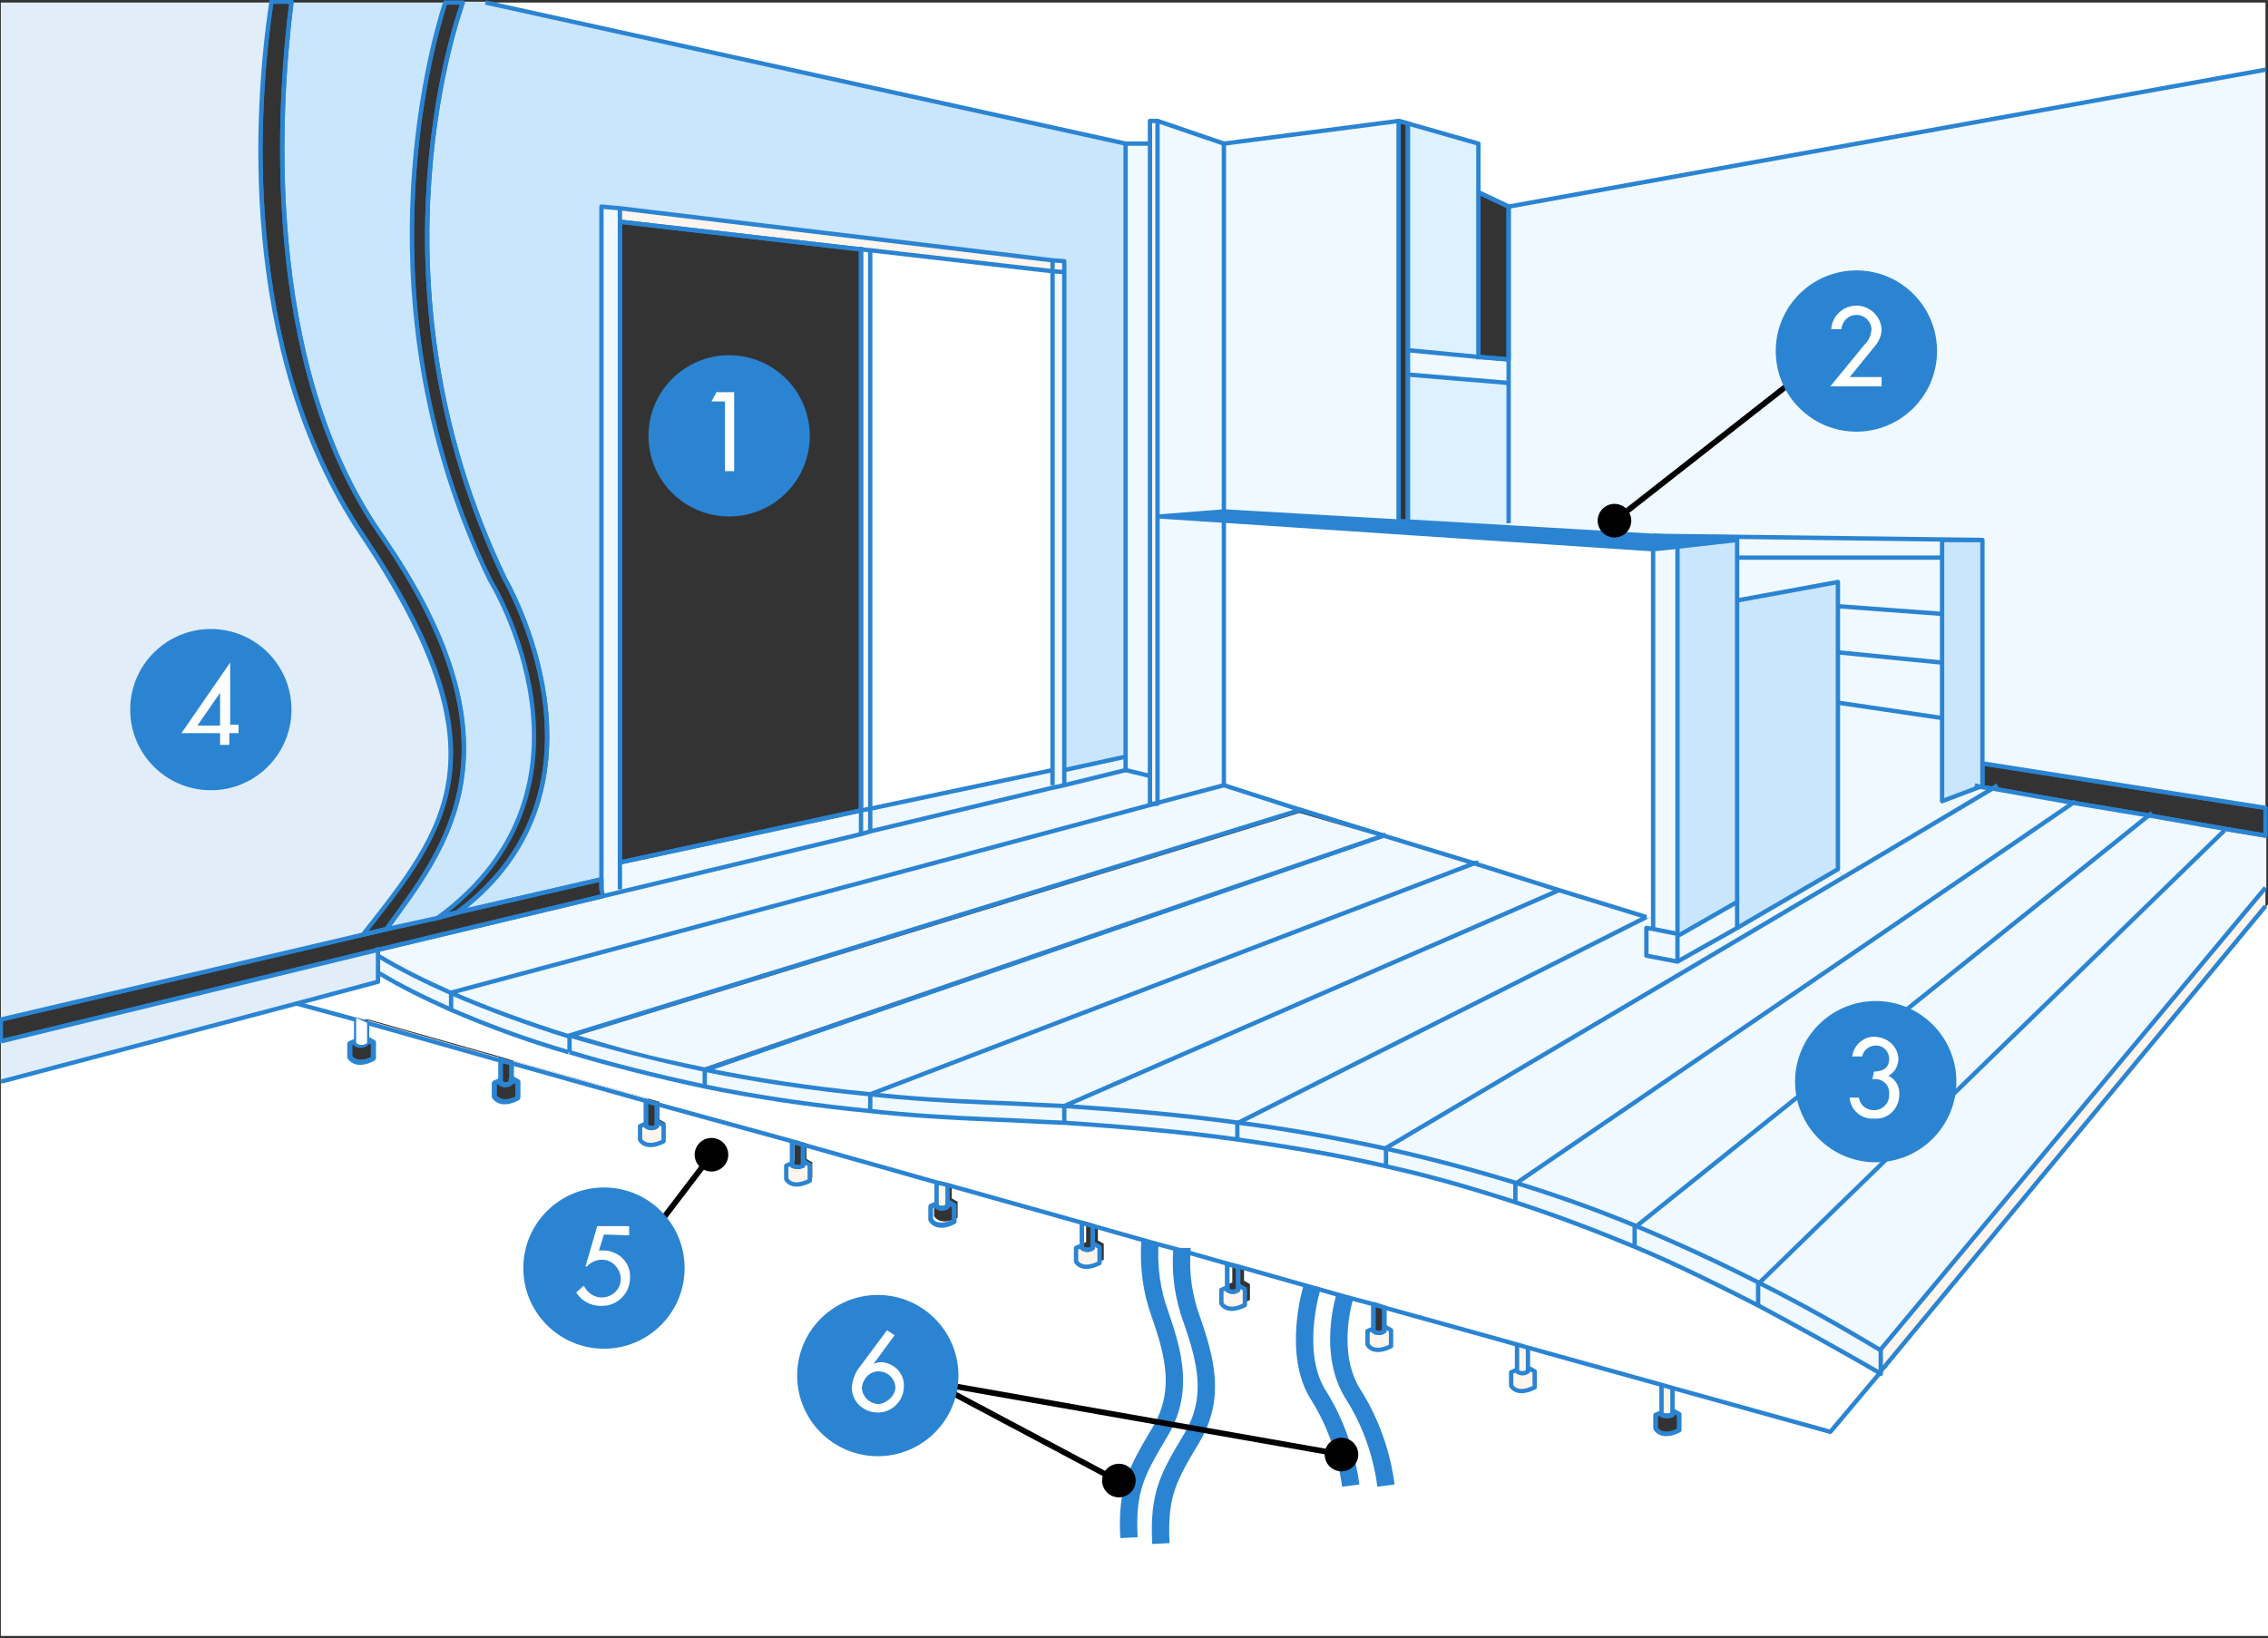 <?xml version="1.0" encoding="utf-8"?>
<!-- Generator: Adobe Illustrator 26.2.1, SVG Export Plug-In . SVG Version: 6.00 Build 0)  -->
<svg version="1.1" id="レイヤー_1" xmlns="http://www.w3.org/2000/svg" xmlns:xlink="http://www.w3.org/1999/xlink" x="0px"
	 y="0px" viewBox="0 0 270 195.1" style="enable-background:new 0 0 270 195.1;" xml:space="preserve">
<rect x="0" y="0" width="270" height="195.1" fill="#333333" stroke="none"/>
<style type="text/css">
	.st0{fill:#FFFFFF;}
	.st1{fill:#FEF5EF;}
	.st2{fill:#F0F9FF;}
	.st3{fill:none;stroke:#2B84D2;stroke-width:0.517;stroke-linejoin:round;}
	.st4{fill:#CAE6FC;}
	.st5{fill:#2B84D2;}
	.st6{fill:#DEF1FF;}
	.st7{fill:#EBF6FF;}
	.st8{fill:#E1EEF9;}
	.st9{fill:none;stroke:#EB711F;stroke-width:0.517;stroke-miterlimit:10;}
	.st10{fill:none;stroke:#2B84D2;stroke-width:2.068;stroke-linejoin:round;}
	.st11{fill:none;stroke:#000000;stroke-width:0.679;stroke-miterlimit:10;}
</style>
<g id="レイヤー_2_00000129893220892945094580000003416648764949964434_">
	<g id="layout">
		<path class="st0" d="M156.2,153.3l3.9,1.1l3.4,1l-0.1,0.2v2.7l-0.7,0.3v1.6c0,0,0.6,1.3,2.8,0.2v-1.9l-0.7-0.4v-2.4l0,0l15.8,4.4
			v3l-0.7,0.3v1.6c0,0,0.6,1.3,2.8,0.2v-1.9l-0.7-0.4v-2.4l0-0.1l15.9,4.4v3.2l-0.7,0.3v1.6c0,0,0.6,1.3,2.8,0.2v-1.9l-0.7-0.4v-2.7
			l18.8,5.2l5.8-7c0,0,0.1,0,0.1,0.1v-0.2l46-55.5v87.1H0.1v-66.2l35.3-9.4h0l7,2v2.5l-0.7,0.3v1.6c0,0,0.6,1.3,2.8,0.2v-1.9
			l-0.7-0.4v-2l15.9,4.5v2.4l-0.7,0.3v1.6c0,0,0.6,1.3,2.8,0.2v-1.9l-0.7-0.4v-1.9l16,4.5v2.7l-0.7,0.3v1.6c0,0,0.6,1.3,2.8,0.2
			v-1.9l-0.7-0.4v-2l0.1-0.2l16,4.5v2.6l-0.7,0.3v1.6c0,0,0.6,1.3,2.8,0.2v-1.9l-0.7-0.4v-2l0-0.1l15.9,4.5v2.5l-0.7,0.3v1.6
			c0,0,0.6,1.3,2.8,0.2v-1.9l-0.7-0.4v-2l0,0l16,4.5v2.7l-0.7,0.3v1.6c0,0,0.6,1.3,2.8,0.2v-1.9l-0.7-0.4v-2l0.1-0.2l6.7,1.9l3.7,1
			l5.5,1.5l0,0.1v2.7l-0.7,0.3v1.6c0,0,0.6,1.3,2.8,0.2v-1.9l-0.7-0.4v-2.4L156.2,153.3L156.2,153.3z"/>
		<polygon class="st1" points="269.7,105.7 269.7,107.9 223.8,163.4 223.8,160.8 		"/>
		<path class="st2" d="M223.8,160.8c-4.9-2.9-9.6-5.5-14.4-8l55.5-53.9l0-0.2l4.9,0.8v6.2L223.8,160.8z"/>
		<polygon class="st3" points="246.8,95.6 237.2,93.9 235.7,93.7 236,93.5 236,90.9 269.7,96.2 269.7,99.5 264.9,98.7 264.9,98.7 
			255.8,97.1 		"/>
		<polygon class="st2" points="269.7,8.3 269.7,96.2 236,90.9 236,64.3 196.8,63.8 179.6,62.8 179.6,62.3 179.6,45.6 179.6,42.8 
			179.6,24.6 		"/>
		<polygon class="st0" points="269.7,0.3 269.7,8.3 179.6,24.6 176,22.9 176,17.1 167.6,14.7 166.5,14.4 145.7,17.1 137.8,14.4 
			136.9,14.4 136.9,17.1 134,17.1 57.8,0.3 		"/>
		<path class="st2" d="M264.9,98.7L264.9,98.7l0,0.3l-55.5,53.9c-4.8-2.5-9.7-4.7-14.7-6.8l61.1-48.9L264.9,98.7z"/>
		<path class="st2" d="M255.8,97.1l-61.1,48.9c-4.6-1.9-9.3-3.6-14.2-5.1l66.3-45.3L255.8,97.1z"/>
		<path class="st2" d="M237.2,93.9l9.6,1.7l-66.3,45.3c-4.9-1.6-10.1-2.9-15.5-4.1v-0.1l54.4-32.2L237.2,93.9z"/>
		<polygon class="st2" points="237.2,93.9 219.4,104.5 218.8,103.5 218.8,83.7 219,83.7 231.2,85.5 231.2,95.4 235.7,93.7 		"/>
		<polygon class="st4" points="235.7,93.7 231.2,95.4 231.2,85.5 231.2,78.9 231.2,73.1 231.2,66.4 231.2,64.3 236,64.3 236,90.9 
			236,93.5 		"/>
		<polygon class="st2" points="206.8,64.3 196.8,63.8 236,64.3 231.2,64.3 231.2,66.4 206.8,66.4 		"/>
		<polygon class="st2" points="231.2,78.9 231.2,85.5 219,83.7 218.8,83.7 218.8,77.7 219,77.7 		"/>
		<polygon class="st2" points="231.2,73.1 231.2,78.9 219,77.7 218.8,77.7 218.8,72.2 219,72.2 		"/>
		<polygon class="st2" points="231.2,66.4 231.2,73.1 219,72.2 218.8,72.2 218.8,69.3 206.8,71.5 206.8,66.4 		"/>
		<path class="st1" d="M223.8,163.4v0.2c0,0-0.1,0-0.1-0.1L223.8,163.4z"/>
		<path class="st2" d="M223.8,160.8v2.6l-0.1,0.1c-5.3-3.1-9.8-5.6-14.4-8v-2.7l0,0C214.2,155.3,218.9,157.9,223.8,160.8z"/>
		<path class="st0" d="M42.4,121.4l-7-2l9.7-2.6v-1.1c2.8,1.7,5.7,3.1,8.6,4.4c4.6,2,9.3,3.7,14.1,5.1v0c4.7,1.4,10.1,2.8,16.2,4.1
			c5.9,1.2,12.4,2.2,19.6,2.9c4.5,0.5,9.3,0.8,14.4,1c3,0.1,5.9,0.3,8.8,0.4c7.4,0.5,14.2,1.1,20.6,2c6.3,0.9,12.2,1.9,17.7,3.2
			c5.4,1.2,10.5,2.7,15.4,4.3c4.9,1.6,9.6,3.4,14.2,5.3c5,2.1,9.8,4.5,14.7,7c4.5,2.4,9,4.9,14.4,8l-5.8,7l-18.8-5.2l-1.3-0.4
			l-15.9-4.4l-1.3-0.4l-15.8-4.4l-1.3-0.4l-3.4-1l-3.9-1.1v0l-8.7-2.4l-1.3-0.4l-5.5-1.5l-3.7-1l-6.7-1.9l-1.4-0.4l-16-4.5l-1.3-0.4
			l-15.9-4.5l-1.3-0.4l-16-4.5l-1.4-0.4l-16-4.5l-1.3-0.4l-15.9-4.5L42.4,121.4z"/>
		<path class="st2" d="M218.8,103.5l0.6,1L165,136.7v0.1c-5.6-1.2-11.4-2.2-17.6-3.1l48.7-24.5h0.7v1.3l0,0.1l-0.7-0.1v3.3l3.6,0.7
			l7.1-4L218.8,103.5z"/>
		<polygon class="st4" points="218.8,83.7 218.8,103.5 206.8,110.5 206.8,107.4 206.8,71.5 218.8,69.3 218.8,72.2 218.8,77.7 		"/>
		<path class="st2" d="M209.4,152.8L209.4,152.8l0,2.7c-4.9-2.5-9.7-4.9-14.7-7v-2.5l0.1-0.1C199.7,148.1,204.5,150.4,209.4,152.8z"
			/>
		<polygon class="st2" points="206.8,107.4 206.8,110.5 199.7,114.5 199.7,111.2 200,111.3 		"/>
		<polygon class="st4" points="206.8,71.5 206.8,107.4 200,111.3 199.7,111.2 199.7,65.3 199.7,65.1 206.8,64.3 206.8,66.4 		"/>
		<polygon class="st5" points="206.8,64.3 199.7,65.1 196.8,65.4 145.7,62 145.7,60.9 166.5,62.1 167.6,62.1 179.6,62.8 196.8,63.8 
					"/>
		<path class="st3" d="M199.9,168.4v1.9c-2.1,1.1-2.8-0.2-2.8-0.2v-1.6l0.7-0.3v0.3c0.4,0.2,0.9,0.2,1.3,0V168L199.9,168.4z"/>
		<polygon class="st2" points="199.7,111.2 199.7,114.5 196,113.8 196,110.5 196.7,110.6 		"/>
		<polygon class="st2" points="199.7,65.3 199.7,111.2 196.7,110.6 196.8,110.5 196.8,109.2 196.8,65.4 199.7,65.1 		"/>
		<path class="st1" d="M199.2,168v0.4c-0.4,0.2-0.9,0.2-1.3,0v-3.5l1.3,0.4V168z"/>
		<polygon class="st0" points="175.5,102.8 164.7,99.5 154.7,96.4 145.7,93.5 145.7,62 196.8,65.4 196.8,109.2 196,109.2 185.6,106 
					"/>
		<path class="st2" d="M196,109.2l-48.7,24.5c-6.4-0.9-13.3-1.5-20.7-2l58.9-25.8L196,109.2z"/>
		<path class="st2" d="M194.7,146.1L194.7,146.1l-0.1,2.5c-4.6-2-9.3-3.8-14.2-5.3V141l0.1-0.1C185.4,142.4,190.1,144.2,194.7,146.1
			z"/>
		<path class="st2" d="M185.6,106l-58.9,25.8c-2.8-0.2-5.8-0.3-8.8-0.4c-5.1-0.2-9.9-0.5-14.4-1l71.9-27.5L185.6,106z"/>
		<path class="st1" d="M182.7,163.3v1.9c-2.1,1.1-2.8-0.2-2.8-0.2v-1.6l0.7-0.3v0.3c0.4,0.3,0.9,0.3,1.3,0v-0.4L182.7,163.3z"/>
		<path class="st1" d="M182,160.5L182,160.5l0,2.9c-0.4,0.3-0.9,0.3-1.3,0v-3.2L182,160.5z"/>
		<path class="st2" d="M165,136.8c5.4,1.2,10.6,2.6,15.5,4.1l-0.1,0.1v2.3c-4.9-1.6-10-3-15.4-4.3L165,136.8z"/>
		<polygon class="st6" points="179.6,45.6 179.6,62.3 179.6,62.8 167.6,62.1 167.6,62.1 167.6,44.6 		"/>
		<polygon class="st2" points="176,42.5 179.6,42.8 179.6,45.6 167.6,44.6 167.6,41.7 		"/>
		<path class="st2" d="M175.5,102.8l-71.9,27.5c-7.2-0.7-13.7-1.7-19.6-2.9l80.8-27.9L175.5,102.8z"/>
		<polygon class="st3" points="179.6,24.6 179.6,42.8 176,42.5 176,22.9 		"/>
		<polygon class="st6" points="176,22.9 176,42.5 167.6,41.7 167.6,14.7 176,17.1 		"/>
		<polygon class="st3" points="167.6,62.1 167.6,62.1 166.5,62.1 166.5,14.4 167.6,14.7 167.6,41.7 167.6,44.6 		"/>
		<polygon class="st2" points="166.5,14.4 166.5,62.1 145.7,60.9 145.7,17.1 		"/>
		<path class="st1" d="M165.5,158.5v1.9c-2.1,1.1-2.8-0.2-2.8-0.2v-1.6l0.7-0.3v0.3c0.4,0.3,0.9,0.3,1.3,0v-0.4L165.5,158.5z"/>
		<path class="st2" d="M165,136.8v2.2c-5.6-1.3-11.4-2.3-17.7-3.2v-2l0.1,0C153.6,134.5,159.5,135.6,165,136.8z"/>
		<path class="st3" d="M164.8,155.7L164.8,155.7l0,2.8c-0.4,0.3-0.9,0.3-1.3,0v-3l0.1-0.2L164.8,155.7z"/>
		<path class="st3" d="M154.7,96.4l10,3.1L84,127.4c-6.1-1.2-11.5-2.6-16.2-4.1l86.9-26.9L154.7,96.4z"/>
		<path class="st2" d="M154.7,96.4l0,0.1l-86.9,26.9h0c-4.8-1.4-9.5-3.2-14.1-5.2l83.8-22.4h0.3v-0.1l7.8-2.1L154.7,96.4z"/>
		<path class="st1" d="M148.2,153.6v1.9c-2.1,1.1-2.8-0.2-2.8-0.2v-1.6l0.7-0.3v0.3c0.4,0.3,0.9,0.3,1.3,0v-0.4L148.2,153.6z"/>
		<path class="st3" d="M147.4,153.2v0.4c-0.4,0.3-0.9,0.3-1.3,0v-3l0-0.1l1.3,0.4L147.4,153.2z"/>
		<path class="st2" d="M147.4,133.7L147.4,133.7l-0.1,2.1c-6.4-0.9-13.2-1.6-20.6-2v-2C134.1,132.2,140.9,132.8,147.4,133.7z"/>
		<polygon class="st2" points="145.7,62 145.7,93.5 137.8,95.6 137.8,61.5 138.1,61.5 		"/>
		<polygon class="st5" points="145.7,60.9 145.7,62 138.1,61.5 		"/>
		<polygon class="st2" points="145.7,17.1 145.7,60.9 138.1,61.5 137.8,61.5 137.8,14.4 		"/>
		<polygon class="st1" points="137.8,95.6 137.8,95.7 137.5,95.7 		"/>
		<polygon class="st1" points="137.8,61.5 137.8,95.6 137.5,95.7 136.9,95.7 136.9,92.4 136.9,17.1 136.9,14.4 137.8,14.4 		"/>
		<path class="st2" d="M126.7,93.5l7.3-1.8l2.9,0.7v3.3h0.6l-83.8,22.4c-3-1.2-5.9-2.7-8.6-4.4v-0.7l26.7-6.4l2.1-0.5l28.7-6.9
			l1-0.2l21.7-5.2L126.7,93.5z"/>
		<polygon class="st2" points="136.9,17.1 136.9,92.4 134,91.7 134,90.1 134,17.1 		"/>
		<path class="st4" d="M134,17.1l0,73l-7.3,1.6V31.1l-1.4-0.2l-51.4-6.1l-2.2-0.3v80.1l-16.9,4l0-0.1c19.9-15,5.5-39.6,5.5-39.6
			c-17.3-35.9-5-68.7-5-68.7h2.7L134,17.1z"/>
		<polygon class="st7" points="134,90.1 134,91.7 126.7,93.5 126.7,91.7 		"/>
		<path class="st1" d="M130.9,148.6v1.9c-2.1,1.1-2.8-0.2-2.8-0.2v-1.6l0.7-0.3v0.3c0.4,0.3,0.9,0.3,1.3,0v-0.4L130.9,148.6z"/>
		<path class="st3" d="M130.2,146l-0.1,0.2v2.4c-0.4,0.3-0.9,0.3-1.3,0v-3L130.2,146z"/>
		<path class="st2" d="M126.7,131.7v2c-2.8-0.2-5.8-0.3-8.8-0.4c-5.1-0.2-9.9-0.5-14.4-1v-2c4.5,0.5,9.3,0.8,14.4,1
			C120.9,131.4,123.9,131.6,126.7,131.7z"/>
		<polygon class="st2" points="126.7,91.7 126.7,93.5 125.3,93.8 125.3,93.5 125.3,91.7 125.3,32.3 126.7,32.4 		"/>
		<polygon class="st1" points="126.7,31.1 126.7,32.4 125.3,32.3 125.3,31 		"/>
		<polygon class="st2" points="125.3,93.5 125.3,93.8 103.6,99 103.6,98.9 103.6,96.3 125.3,91.7 		"/>
		<polygon class="st0" points="125.3,32.3 125.3,91.7 103.6,96.3 103.6,29.8 		"/>
		<polygon class="st1" points="102.5,29.7 73.8,26.4 73.8,24.8 125.3,31 125.3,32.3 103.6,29.8 		"/>
		<path class="st3" d="M113.6,143.6v1.9c-2.1,1.1-2.8-0.2-2.8-0.2v-1.6l0.7-0.3v0.3c0.4,0.3,0.9,0.3,1.3,0v-0.4L113.6,143.6z"/>
		<path class="st1" d="M112.8,141.1L112.8,141.1l0,2.4c-0.4,0.3-0.9,0.3-1.3,0v-2.8L112.8,141.1z"/>
		<polygon class="st1" points="103.6,98.9 103.6,99 102.6,99.3 102.5,99.2 102.5,96.5 103.6,96.3 		"/>
		<path class="st2" d="M103.5,130.3v2c-7.2-0.7-13.7-1.7-19.6-2.9v-2C89.8,128.6,96.4,129.6,103.5,130.3z"/>
		<polygon class="st1" points="103.6,29.8 103.6,96.3 102.5,96.5 102.5,29.7 		"/>
		<polygon class="st2" points="102.5,99.2 102.6,99.3 73.9,106.2 73.8,105.9 73.8,102.7 102.5,96.5 		"/>
		<polygon class="st3" points="102.5,29.7 102.5,96.5 73.8,102.7 73.8,26.4 		"/>
		<path class="st1" d="M96.3,138.8v1.9c-2.1,1.1-2.8-0.2-2.8-0.2v-1.6l0.7-0.3v0.3c0.4,0.2,0.9,0.2,1.3,0v-0.4L96.3,138.8z"/>
		<path class="st3" d="M95.6,136.3L95.6,136.3l0,2.5c-0.4,0.2-0.9,0.2-1.3,0v-2.8L95.6,136.3z"/>
		<path class="st2" d="M83.9,127.4v2c-6.1-1.2-11.5-2.6-16.2-4.1v-2h0C72.4,124.7,77.8,126.2,83.9,127.4z"/>
		<path class="st1" d="M79,134.1v1.9c-2.1,1.1-2.8-0.2-2.8-0.2v-1.6l0.7-0.3v0.3c0.4,0.3,0.9,0.3,1.3,0v-0.4L79,134.1z"/>
		<path class="st3" d="M78.3,131.5l-0.1,0.2v2.4c-0.4,0.3-0.9,0.3-1.3,0v-3L78.3,131.5z"/>
		<polygon class="st2" points="73.8,105.9 73.9,106.2 71.8,106.7 71.6,105.9 71.6,104.7 71.6,24.6 73.8,24.8 73.8,26.4 73.8,102.7 
					"/>
		<polygon class="st3" points="45,113.1 0.1,124 0.1,121.4 43.2,111.3 46.2,110.6 52.1,109.3 54.7,108.6 71.6,104.7 71.6,105.9 
			71.8,106.7 		"/>
		<path class="st2" d="M67.8,123.3v2c-4.8-1.4-9.5-3.2-14.1-5.1v-2C58.3,120.1,63,121.9,67.8,123.3z"/>
		<path class="st3" d="M61.6,128.9v1.9c-2.1,1.1-2.8-0.2-2.8-0.2V129l0.7-0.3v0.3c0.4,0.3,0.9,0.3,1.3,0v-0.4L61.6,128.9z"/>
		<path class="st3" d="M60.9,128.5v0.4c-0.4,0.3-0.9,0.3-1.3,0v-2.7l1.3,0.4V128.5z"/>
		<path class="st3" d="M60.1,68.9c0,0,14.4,24.6-5.5,39.6l0,0.1l-2.6,0.6l0,0c21.5-15.7,6.2-40.3,6.2-40.3
			C42.7,36.7,51.1,6.2,53,0.3h2.1C55.1,0.3,42.8,33,60.1,68.9z"/>
		<path class="st4" d="M58.3,68.9c0,0,15.3,24.6-6.2,40.3l0,0l-5.9,1.4l0-0.1C53,101,63,89,45.3,63.6C31,43,33.2,12.1,34.7,0.3H53
			C51.1,6.2,42.7,36.7,58.3,68.9z"/>
		<path class="st2" d="M53.7,118.2v2c-3-1.2-5.9-2.7-8.6-4.4v-2C47.8,115.5,50.7,116.9,53.7,118.2z"/>
		<path class="st3" d="M45.3,63.6C63,89,53,101,46.1,110.5l0,0.1l-2.9,0.7l0-0.1c9.9-12.6,17.6-21.4-0.1-47.6
			c-14.8-22-12.6-51.3-10.8-63.4h2.4C33.2,12.1,31,43,45.3,63.6z"/>
		<polygon class="st8" points="35.3,119.5 0.1,128.8 0.1,124 45,113.1 45,113.8 45,115.8 45,116.9 35.3,119.5 		"/>
		<path class="st3" d="M44.4,124.2v1.9c-2.1,1.1-2.8-0.2-2.8-0.2v-1.6l0.7-0.3v0.3c0.4,0.3,0.9,0.3,1.3,0v-0.4L44.4,124.2z"/>
		<path class="st8" d="M43.1,63.6c17.6,26.2,10,35,0.1,47.6l0,0.1L0.1,121.4V0.3h32.2C30.5,12.3,28.3,41.6,43.1,63.6z"/>
		<path class="st3" d="M43.7,123.8v0.4c-0.4,0.3-0.9,0.3-1.3,0v-2.8l1.3,0.4V123.8z"/>
		<polyline class="st3" points="71.6,105.9 71.6,104.7 71.6,24.6 73.8,24.8 125.3,31 126.7,31.1 126.7,32.4 126.7,91.7 126.7,93.5 
			126.7,93.5 		"/>
		<path class="st3" d="M67.8,125.3c4.7,1.4,10.1,2.8,16.2,4.1c5.9,1.2,12.4,2.2,19.6,2.9c4.5,0.5,9.3,0.8,14.4,1
			c3,0.1,5.9,0.3,8.8,0.4c7.4,0.5,14.2,1.1,20.6,2c6.3,0.9,12.2,1.9,17.7,3.2c5.4,1.2,10.5,2.7,15.4,4.3c4.9,1.6,9.6,3.4,14.2,5.3
			c5,2.1,9.8,4.5,14.7,7c4.5,2.4,9,4.9,14.4,8c0,0,0.1,0,0.1,0.1v-2.9"/>
		<path class="st3" d="M45,115.8c2.8,1.7,5.7,3.1,8.6,4.4c4.6,2,9.3,3.7,14.1,5.1"/>
		<path class="st3" d="M67.8,123.3c4.7,1.4,10.1,2.8,16.2,4.1c5.9,1.2,12.4,2.2,19.6,2.9c4.5,0.5,9.3,0.8,14.4,1
			c3,0.1,5.9,0.3,8.8,0.4c7.4,0.5,14.2,1.1,20.7,2c6.2,0.8,12.1,1.9,17.6,3.1c5.4,1.2,10.6,2.6,15.5,4.1c4.9,1.5,9.6,3.2,14.2,5.1
			c5,2.1,9.8,4.3,14.7,6.8c4.8,2.4,9.6,5.1,14.4,8"/>
		<path class="st3" d="M45,113.8c2.8,1.7,5.7,3.1,8.6,4.4c4.6,2,9.3,3.7,14.1,5.2"/>
		<polyline class="st3" points="269.7,99.5 264.9,98.7 264.9,98.7 255.8,97.1 246.8,95.6 237.2,93.9 235.7,93.7 235.1,93.5 		"/>
		<polyline class="st3" points="156.2,153.3 160.1,154.4 163.5,155.3 164.8,155.7 180.6,160.1 182,160.5 197.8,164.9 199.2,165.3 
			217.9,170.5 223.7,163.6 223.8,163.4 269.7,107.9 		"/>
		<polyline class="st3" points="35.3,119.5 42.3,121.4 43.7,121.8 59.6,126.3 60.9,126.6 76.9,131.1 78.3,131.5 94.3,135.9 
			95.6,136.3 111.5,140.8 112.8,141.1 128.8,145.6 130.2,146 136.9,147.9 140.6,148.9 146.2,150.5 147.4,150.8 156.2,153.3 		"/>
		<line class="st9" x1="35.2" y1="119.4" x2="35.3" y2="119.5"/>
		<path class="st3" d="M32.3,0.3c-1.8,12.1-4,41.3,10.8,63.4c17.6,26.2,10,35,0.1,47.6"/>
		<path class="st3" d="M34.7,0.3C33.2,12.1,31,43,45.3,63.6C63,89,53,101,46.1,110.5"/>
		<path class="st3" d="M53,0.3c-1.9,5.9-10.3,36.4,5.3,68.7c0,0,15.3,24.6-6.2,40.3"/>
		<path class="st3" d="M55.1,0.3c0,0-12.3,32.7,5,68.7c0,0,14.4,24.6-5.5,39.6"/>
		<polyline class="st3" points="0.1,121.4 43.2,111.3 46.2,110.6 52.1,109.3 54.7,108.6 71.6,104.7 		"/>
		<polyline class="st3" points="73.8,24.8 73.8,26.4 73.8,102.7 73.8,105.9 		"/>
		<polyline class="st3" points="73.8,26.4 102.5,29.7 103.6,29.8 125.3,32.3 126.7,32.4 		"/>
		<polyline class="st3" points="125.3,31 125.3,32.3 125.3,91.7 125.3,93.5 		"/>
		<polyline class="st3" points="73.8,102.7 102.5,96.5 103.6,96.3 125.3,91.7 		"/>
		<polyline class="st3" points="102.5,99.2 102.5,96.5 102.5,29.7 102.5,29.4 		"/>
		<polyline class="st3" points="103.6,29.8 103.6,96.3 103.6,98.9 		"/>
		<polyline class="st3" points="0.1,124 45,113.1 71.8,106.7 73.9,106.2 102.6,99.3 103.6,99 125.3,93.8 126.7,93.5 134,91.7 
			134,90.1 134,17.1 57.8,0.3 		"/>
		<polyline class="st3" points="45,112.8 45,113.1 45,113.8 45,115.8 45,116.9 35.3,119.5 35.3,119.5 0.1,128.8 		"/>
		<line class="st3" x1="126.7" y1="91.7" x2="134" y2="90.1"/>
		<line class="st3" x1="134" y1="17.1" x2="136.9" y2="17.1"/>
		<polygon class="st3" points="137.8,14.4 136.9,14.4 136.9,17.1 136.9,92.4 136.9,95.7 137.5,95.7 137.8,95.7 137.8,95.6 
			137.8,61.5 		"/>
		<line class="st3" x1="134" y1="91.7" x2="136.9" y2="92.4"/>
		<polyline class="st3" points="145.7,60.9 145.7,17.1 137.8,14.4 		"/>
		<polyline class="st3" points="53.7,120.2 53.7,118.2 137.5,95.7 137.8,95.6 145.7,93.5 145.7,62 		"/>
		<polyline class="st3" points="145.7,17.1 166.5,14.4 167.6,14.7 176,17.1 176,22.9 176,42.5 176,42.8 		"/>
		<polyline class="st3" points="67.8,125.3 67.8,125.3 67.8,123.3 67.8,123.3 154.6,96.5 		"/>
		<polyline class="st3" points="83.9,129.4 83.9,129.4 83.9,127.4 164.7,99.5 165,99.4 		"/>
		<polyline class="st3" points="103.6,132.3 103.6,132.3 103.6,130.3 175.5,102.8 176,102.7 		"/>
		<polyline class="st3" points="126.7,133.8 126.7,131.7 185.6,106 185.6,105.9 		"/>
		<polyline class="st3" points="196,109.2 147.4,133.7 147.3,133.8 147.3,135.8 		"/>
		<polyline class="st3" points="165,139 165,136.8 165,136.7 219.4,104.5 237.2,93.9 237.8,93.5 		"/>
		<polyline class="st3" points="180.4,143.2 180.4,141 180.5,140.9 246.8,95.6 247.1,95.4 		"/>
		<polyline class="st3" points="194.6,148.6 194.6,146.1 194.7,146.1 255.8,97.1 256.2,96.8 		"/>
		<polyline class="st3" points="209.3,155.6 209.3,152.9 209.4,152.8 264.8,98.9 		"/>
		<polyline class="st3" points="223.8,160.8 269.7,105.7 269.7,105.7 		"/>
		<polygon class="st3" points="235.7,93.7 236,93.5 236,90.9 236,64.3 231.2,64.3 231.2,66.4 231.2,73.1 231.2,78.9 231.2,85.5 
			231.2,95.4 		"/>
		<line class="st3" x1="236" y1="90.9" x2="269.7" y2="96.2"/>
		<polygon class="st3" points="138.1,61.5 145.7,62 196.8,65.4 199.7,65.1 206.8,64.3 196.8,63.8 179.6,62.8 167.6,62.1 166.5,62.1 
			145.7,60.9 		"/>
		<polyline class="st3" points="196.8,110.5 196.8,109.2 196.8,65.4 		"/>
		<polyline class="st3" points="206.8,64.3 206.8,64.3 206.8,66.4 206.8,71.5 206.8,107.4 200,111.3 199.7,111.2 196.7,110.6 
			196,110.5 196,113.8 199.7,114.5 199.7,111.2 199.7,65.3 		"/>
		<polyline class="st3" points="199.7,114.5 206.8,110.5 206.8,107.4 		"/>
		<polyline class="st3" points="206.8,110.5 218.8,103.5 218.8,83.7 218.8,77.7 218.8,72.2 218.8,69.3 206.8,71.5 		"/>
		<polyline class="st3" points="145.7,93.5 154.7,96.4 164.7,99.5 175.5,102.8 185.6,106 196,109.2 		"/>
		<line class="st3" x1="166.5" y1="14.4" x2="166.5" y2="62.1"/>
		<polyline class="st3" points="167.6,62.1 167.6,44.6 167.6,41.7 167.6,14.7 		"/>
		<line class="st3" x1="179.6" y1="45.6" x2="167.6" y2="44.6"/>
		<polyline class="st3" points="167.6,41.7 176,42.5 179.6,42.8 		"/>
		<polyline class="st3" points="179.6,62.3 179.6,45.6 179.6,42.8 179.6,24.6 176,22.9 		"/>
		<line class="st3" x1="179.6" y1="24.6" x2="269.7" y2="8.3"/>
		<line class="st3" x1="196.8" y1="63.8" x2="236" y2="64.3"/>
		<line class="st3" x1="206.8" y1="66.4" x2="231.2" y2="66.4"/>
		<line class="st3" x1="219" y1="72.2" x2="231.2" y2="73.1"/>
		<line class="st3" x1="219" y1="77.7" x2="231.2" y2="78.9"/>
		<line class="st3" x1="219" y1="83.7" x2="231.2" y2="85.5"/>
		<path class="st10" d="M136.9,147.9c-0.2,2.9,0.2,5.9,1.2,8.6c1.7,4.9,2.8,9.3,0,14s-4,6.8-3.7,12.6"/>
		<path class="st10" d="M140.7,148.6c0,0,0,0.1,0,0.3c-0.2,2.8,0.2,5.6,1.2,8.3c1.7,4.9,2.8,9.3,0,14c-2.8,4.7-4,6.7-3.7,12.6"/>
		<path class="st9" d="M156.2,153.3L156.2,153.3"/>
		<path class="st10" d="M160.8,176.9c-0.5-3.8-1.8-7.5-3.8-10.7c-3.2-4.9-0.9-12.7-0.8-12.9"/>
		<path class="st10" d="M165,176.9c-0.5-3.8-1.8-7.5-3.8-10.7c-3.3-5-1.1-11.8-1.1-11.8"/>
		<path class="st3" d="M42.4,123.9l-0.7,0.3v1.6c0,0,0.6,1.3,2.8,0.2v-1.9l-0.7-0.4"/>
		<path class="st0" d="M42.4,121.2v3c0.4,0.3,0.9,0.3,1.3,0v-2.4"/>
		<path class="st3" d="M59.6,128.6l-0.7,0.3v1.6c0,0,0.6,1.3,2.8,0.2v-1.9l-0.7-0.4"/>
		<path class="st3" d="M59.6,125.9v3c0.4,0.3,0.9,0.3,1.3,0v-2.4"/>
		<path class="st3" d="M76.9,133.8l-0.7,0.3v1.6c0,0,0.6,1.3,2.8,0.2v-1.9l-0.7-0.4"/>
		<path class="st3" d="M76.9,131.1v3c0.4,0.3,0.9,0.3,1.3,0v-2.4"/>
		<path class="st3" d="M94.3,138.5l-0.7,0.3v1.6c0,0,0.6,1.3,2.8,0.2v-1.9l-0.7-0.4"/>
		<path class="st3" d="M94.3,135.8v3c0.4,0.2,0.9,0.2,1.3,0v-2.4"/>
		<path class="st3" d="M111.5,143.3l-0.7,0.3v1.6c0,0,0.6,1.3,2.8,0.2v-1.9l-0.7-0.4"/>
		<path class="st3" d="M111.5,140.6v3c0.4,0.3,0.9,0.3,1.3,0v-2.4"/>
		<path class="st3" d="M128.8,148.3l-0.7,0.3v1.6c0,0,0.6,1.3,2.8,0.2v-1.9l-0.7-0.4"/>
		<path class="st3" d="M128.8,145.6v3c0.4,0.3,0.9,0.3,1.3,0v-2.4"/>
		<path class="st3" d="M146.1,153.3l-0.7,0.3v1.6c0,0,0.6,1.3,2.8,0.2v-1.9l-0.7-0.4"/>
		<path class="st3" d="M146.1,150.6v3c0.4,0.3,0.9,0.3,1.3,0v-2.8"/>
		<path class="st3" d="M163.5,158.2l-0.7,0.3v1.6c0,0,0.6,1.3,2.8,0.2v-1.9l-0.7-0.4"/>
		<path class="st3" d="M163.5,155.5v3c0.4,0.3,0.9,0.3,1.3,0v-2.8"/>
		<path class="st3" d="M180.6,163.1l-0.7,0.3v1.6c0,0,0.6,1.3,2.8,0.2v-1.9l-0.7-0.4"/>
		<path class="st3" d="M180.6,160.1v3.2c0.4,0.3,0.9,0.3,1.3,0v-2.8"/>
		<path class="st3" d="M197.8,168.2l-0.7,0.3v1.6c0,0,0.6,1.3,2.8,0.2v-1.9l-0.7-0.4"/>
		<path class="st3" d="M197.8,164.9v3.5c0.4,0.2,0.9,0.2,1.3,0v-3.2"/>
		<circle class="st5" cx="86.8" cy="51.9" r="9.6"/>
		<path class="st0" d="M84.7,47.8l0.6-1.1h2.1v9.4h-1.1v-8.3H84.7z"/>
		<circle class="st5" cx="25.1" cy="84.5" r="9.6"/>
		<path class="st0" d="M28.4,86.3v1h-1.1v1.4h-1.1v-1.4h-4.6l5.8-8.4v7.4L28.4,86.3z M26.2,82.5L26.2,82.5l-2.7,3.9h2.7L26.2,82.5z"
			/>
		<circle class="st5" cx="223.3" cy="128.8" r="9.6"/>
		<path class="st0" d="M223.1,127.6c1,0,1.8-0.4,1.8-1.5c0-0.9-0.7-1.6-1.5-1.6c0,0-0.1,0-0.1,0c-0.8,0-1.5,0.6-1.6,1.3h-1.2
			c0.2-1.5,1.6-2.6,3.1-2.3c1.3,0.2,2.3,1.2,2.4,2.5c0,0.9-0.4,1.7-1.2,2.1c0.9,0.4,1.4,1.4,1.3,2.3c0,1.5-1.2,2.8-2.7,2.8
			c-0.1,0-0.2,0-0.3,0c-1.5,0.1-2.8-1-2.9-2.5h1.1c0.1,0.9,0.9,1.5,1.8,1.5c1,0,1.8-0.8,1.8-1.8c0,0,0-0.1,0-0.1
			c0.1-0.9-0.6-1.8-1.6-1.8c-0.1,0-0.3,0-0.4,0L223.1,127.6z"/>
		<line class="st11" x1="111" y1="164.6" x2="133.2" y2="176.4"/>
		<circle cx="133.2" cy="176.3" r="2"/>
		<line class="st11" x1="111" y1="164.6" x2="159.8" y2="173.2"/>
		<circle cx="159.7" cy="173.2" r="2"/>
		<line class="st11" x1="78.4" y1="145.8" x2="84.8" y2="137.4"/>
		<circle cx="84.7" cy="137.5" r="2"/>
		<line class="st11" x1="215.7" y1="43.6" x2="192.1" y2="62.1"/>
		<circle cx="192.2" cy="62" r="2"/>
		<circle class="st5" cx="104.5" cy="163.8" r="9.6"/>
		<path class="st0" d="M106.5,159l-2.5,3.4l0,0c0.3-0.1,0.6-0.2,0.9-0.2c1.6,0.1,2.8,1.4,2.7,2.9c0,1.7-1.4,3.1-3.1,3.1c0,0,0,0,0,0
			c-1.7,0-3.1-1.3-3.1-3c0.1-0.9,0.4-1.8,1-2.5l3.2-4.3L106.5,159z M106.6,165.3c0-1.1-0.9-2-2-2c-1.1,0-1.9,0.9-2,2
			c0.1,1.1,1,1.9,2.1,1.9C105.7,167,106.5,166.2,106.6,165.3L106.6,165.3z"/>
		<circle class="st5" cx="221" cy="41.8" r="9.6"/>
		<path class="st0" d="M224,45V46h-6.1l4.1-5c0.5-0.5,0.7-1,0.8-1.7c0-1-0.8-1.8-1.8-1.8c-1,0-1.7,0.8-1.8,1.7h-1.2
			c0.1-1.6,1.5-2.9,3.2-2.8c1.5,0.1,2.7,1.3,2.8,2.8c0,0.7-0.3,1.4-0.7,1.9l-3.1,3.8H224z"/>
		<circle class="st5" cx="71.9" cy="151" r="9.6"/>
		<path class="st0" d="M71.9,147l-0.6,1.9l0.7,0c1.7,0.1,3.1,1.5,3,3.2c0,0,0,0.1,0,0.1c0,1.8-1.5,3.3-3.3,3.3c-0.1,0-0.1,0-0.2,0
			c-1.2,0-2.3-0.6-2.9-1.6l0.9-0.8c0.4,0.8,1.2,1.4,2.1,1.4c1.3,0,2.3-1,2.3-2.2s-1-2.3-2.2-2.3c-0.7,0-1.4,0.3-1.8,0.8h-0.2
			l1.4-4.8h3.8v1.1L71.9,147z"/>
	</g>
</g>
<path class="st2" d="M163.9,99.5l-80,27.6c-7.3-1.5-9.3-2.1-15.1-3.8l85.9-26.5L163.9,99.5z"/>
</svg>
